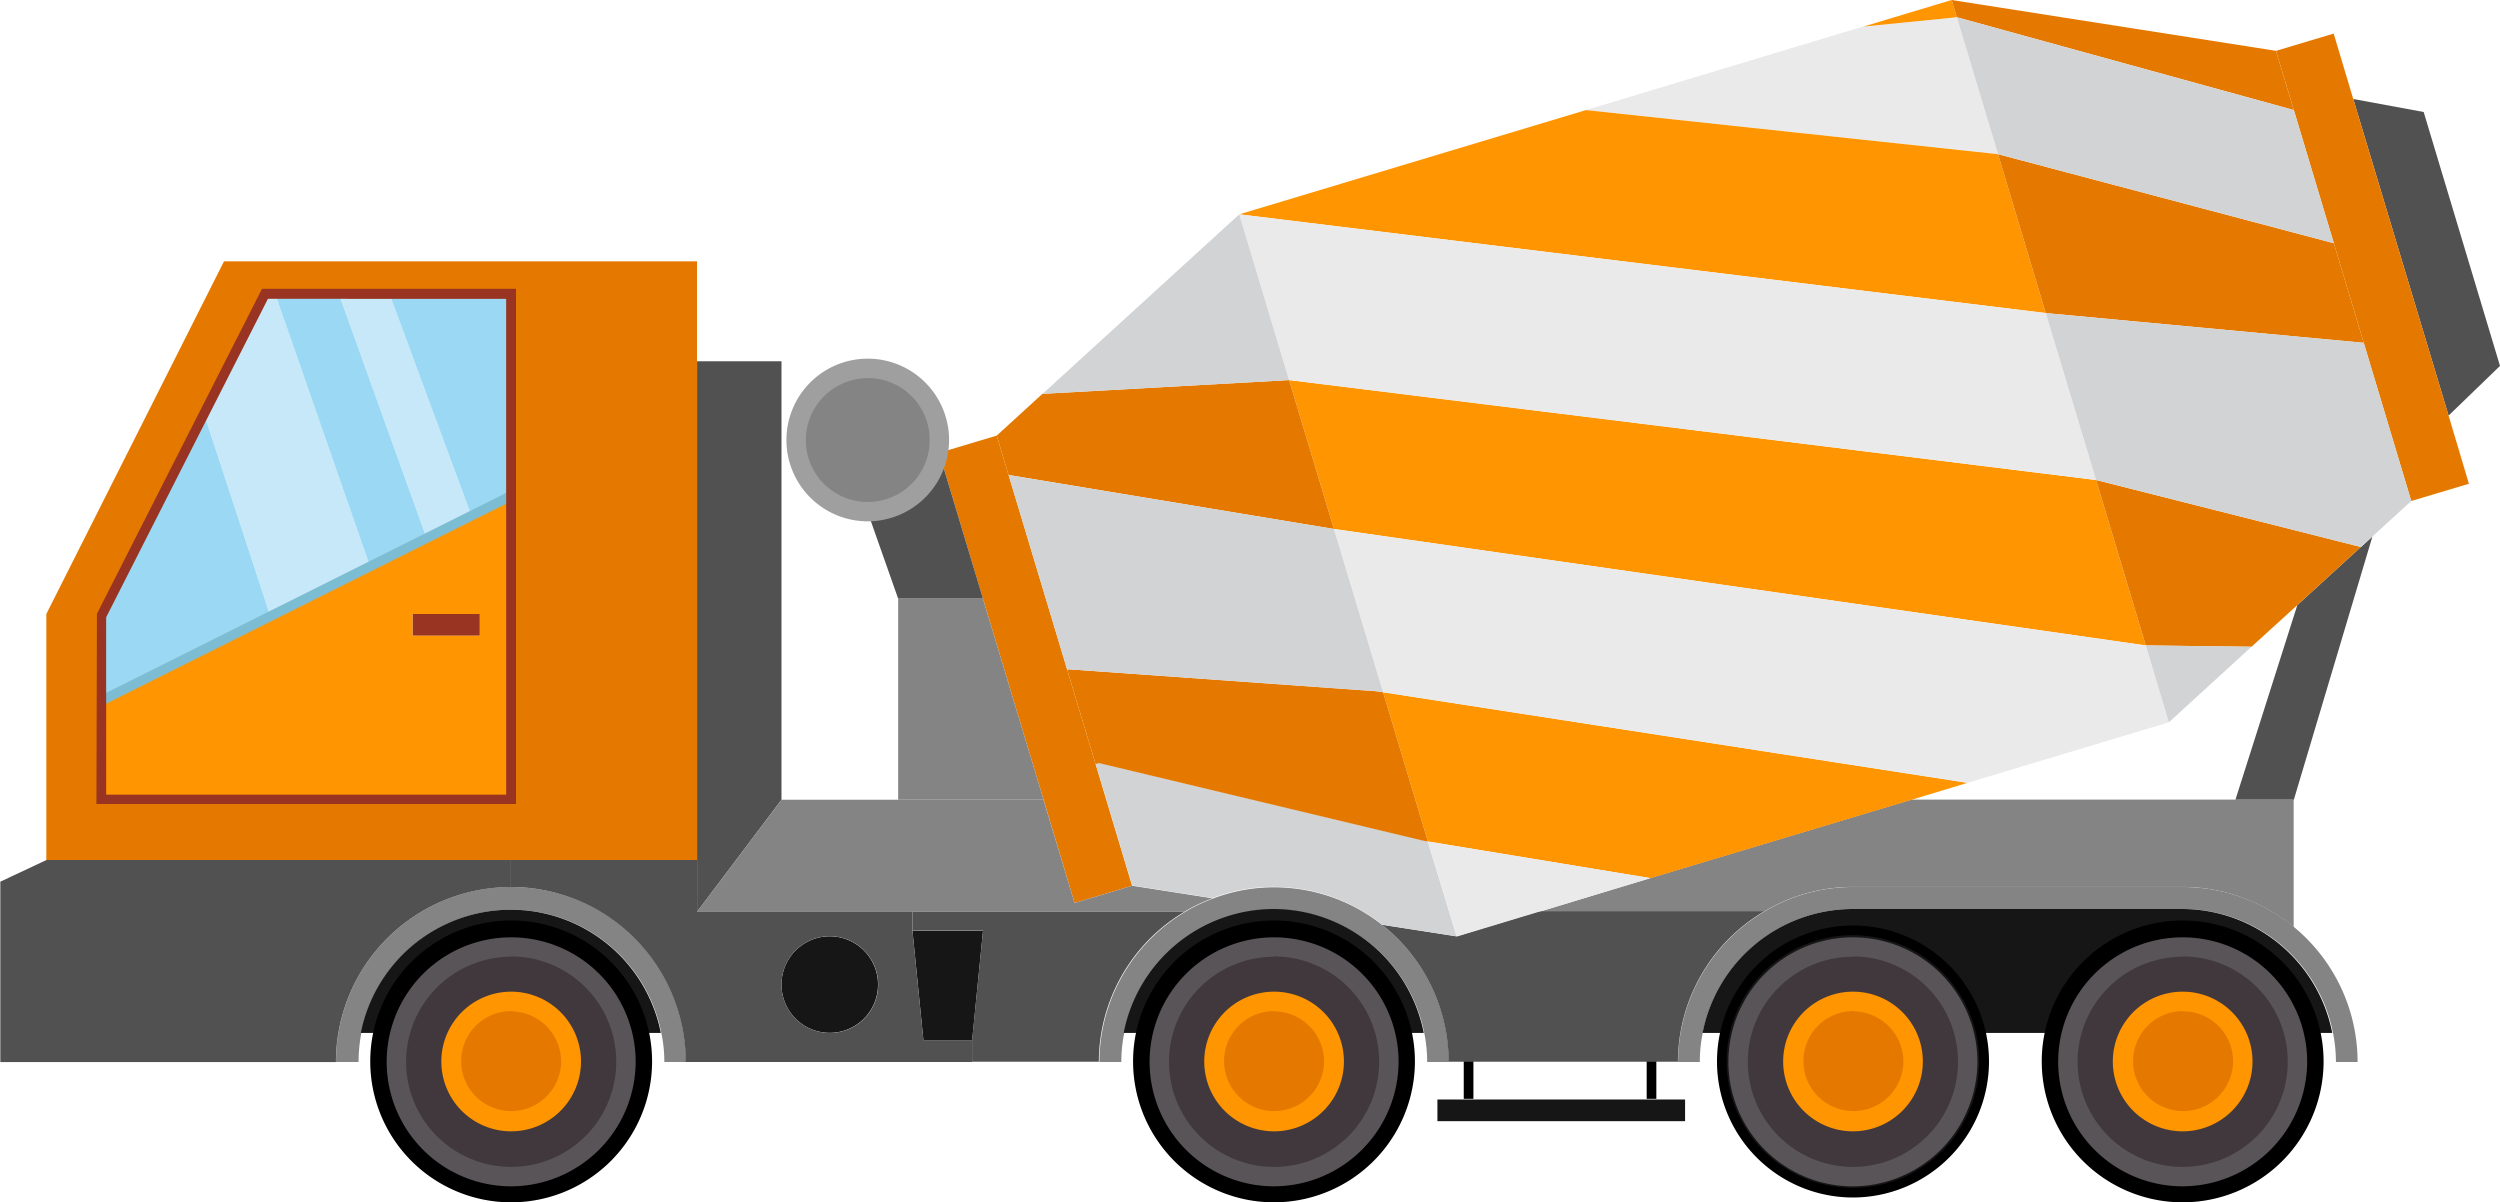 <svg id="Capa_1" data-name="Capa 1" xmlns="http://www.w3.org/2000/svg" viewBox="0 0 300 144.28"><defs><style>.cls-1{fill:#983421;}.cls-2{fill:#515151;}.cls-3{fill:#e57900;}.cls-4{fill:#848484;}.cls-5{fill:#161617;}.cls-6{fill:#41383d;}.cls-7{fill:#c6e8f8;}.cls-8{fill:#9ad8f3;}.cls-9{fill:#ff9500;}.cls-10{fill:#eaeaea;}.cls-11{fill:#d1d3d5;}.cls-12{fill:#7dbdd3;}.cls-13{fill:#595457;}.cls-14{fill:#9f9fa0;}</style></defs><title>hormigon</title><rect class="cls-1" x="49.5" y="73.68" width="8.08" height="2.61"/><polygon class="cls-2" points="284.69 64.38 275.26 95.97 268.25 95.97 275.68 72.61 283.3 65.64 283.32 65.64 284.69 64.38"/><polygon class="cls-2" points="290.84 13.44 300 43.91 293.83 49.87 282.39 11.88 290.84 13.44"/><polygon class="cls-3" points="293.83 49.87 296.27 58.05 289.35 60.12 283.65 41.14 280.06 29.19 275.26 13.21 273.12 6.1 280.04 4.03 282.39 11.88 293.83 49.87"/><polygon class="cls-3" points="121.03 57 128.07 80.39 131.47 91.69 135.85 106.29 128.95 108.36 125.23 95.97 117.96 71.86 112.7 54.34 119.61 52.27 121.03 57"/><path class="cls-2" d="M204.08,239.09a8.58,8.58,0,0,0,8.45-7.13l.12,0,5.27,17.52H207.74Z" transform="translate(-99.96 -177.64)"/><polygon class="cls-4" points="117.96 71.86 125.23 95.97 107.78 95.97 107.78 71.86 117.96 71.86"/><path class="cls-4" d="M204.08,221.92a8.59,8.59,0,0,1,8.57,8.6,8.48,8.48,0,0,1-.12,1.44,8.59,8.59,0,1,1-8.45-10Z" transform="translate(-99.96 -177.64)"/><polygon class="cls-2" points="93.78 52.88 93.78 95.97 83.65 109.41 83.65 103.19 83.65 43.35 93.78 43.35 93.78 52.88"/><path class="cls-4" d="M298,283l31.33-9.41h45.87v15.3a21,21,0,0,0-13.37-4.82H322.29a20.68,20.68,0,0,0-10.71,3H284.65Z" transform="translate(-99.96 -177.64)"/><path class="cls-4" d="M228.91,286l6.9-2.07,9.64,1.51a18.83,18.83,0,0,0-3.36,1.61H183.6l10.14-13.44h31.44Z" transform="translate(-99.96 -177.64)"/><path class="cls-4" d="M322.29,286.72a18.39,18.39,0,0,0-18,14.87,16.73,16.73,0,0,0-.35,3.49h-2.61a21,21,0,0,1,10.27-18,20.68,20.68,0,0,1,10.71-3h39.56a21,21,0,0,1,21,21h-2.6a17.43,17.43,0,0,0-.35-3.49,18.4,18.4,0,0,0-18-14.87Z" transform="translate(-99.96 -177.64)"/><path class="cls-4" d="M265.83,288.64a21,21,0,0,1,8,16.44h-2.61a17.43,17.43,0,0,0-.35-3.49,18.35,18.35,0,0,0-36,0,17.43,17.43,0,0,0-.35,3.49h-2.63a21,21,0,0,1,10.27-18,18.83,18.83,0,0,1,3.36-1.61,20.42,20.42,0,0,1,7.36-1.35A20.87,20.87,0,0,1,265.83,288.64Z" transform="translate(-99.96 -177.64)"/><path class="cls-4" d="M140.28,305.08a21,21,0,1,1,42,0h-2.6a16.73,16.73,0,0,0-.36-3.49,18.35,18.35,0,0,0-36,0h0a19,19,0,0,0-.33,3.49Z" transform="translate(-99.96 -177.64)"/><polygon class="cls-5" points="176.19 131.94 198.14 131.94 202.21 131.94 202.21 134.54 172.49 134.54 172.49 131.94 176.19 131.94"/><polygon class="cls-5" points="117.96 111.72 116.66 124.83 110.81 124.83 109.5 111.72 117.96 111.72"/><path class="cls-5" d="M199.54,290a5.79,5.79,0,1,1-5.8,5.78A5.79,5.79,0,0,1,199.54,290Z" transform="translate(-99.96 -177.64)"/><path class="cls-2" d="M311.58,287.05a21,21,0,0,0-10.27,18H273.8a21,21,0,0,0-8-16.44l8.92,1.39,9.88-3h26.95Z" transform="translate(-99.96 -177.64)"/><path class="cls-2" d="M209.46,287.05h32.63a21,21,0,0,0-10.27,18H216.61v-2.61l1.31-13.11h-8.46Z" transform="translate(-99.96 -177.64)"/><path class="cls-2" d="M205.34,295.79a5.8,5.8,0,1,0-5.8,5.8A5.79,5.79,0,0,0,205.34,295.79Zm11.27,9.29H182.25a21,21,0,0,0-21-21v-3.26H183.6v6.22h25.86v2.31l1.31,13.11h5.84Z" transform="translate(-99.96 -177.64)"/><path class="cls-2" d="M161.27,280.83v3.26a21,21,0,0,0-21,21H100V283.44l5.56-2.61Z" transform="translate(-99.96 -177.64)"/><path class="cls-5" d="M252.81,286.72a18.4,18.4,0,0,1,18,14.87h-2.68a15.74,15.74,0,0,0-30.68,0H234.8A18.38,18.38,0,0,1,252.81,286.72Z" transform="translate(-99.96 -177.64)"/><path class="cls-5" d="M143.26,301.59a18.35,18.35,0,0,1,36,0h-2.67a15.74,15.74,0,0,0-30.68,0h-2.68Z" transform="translate(-99.96 -177.64)"/><path class="cls-5" d="M304.27,301.59a18.39,18.39,0,0,1,18-14.87h39.56a18.4,18.4,0,0,1,18,14.87H377.2a15.74,15.74,0,0,0-30.68,0h-8.9a15.74,15.74,0,0,0-30.68,0Z" transform="translate(-99.96 -177.64)"/><path class="cls-5" d="M346.52,301.59a15.74,15.74,0,0,1,30.68,0,16,16,0,0,1,.39,3.49,15.74,15.74,0,1,1-31.47,0A15.36,15.36,0,0,1,346.52,301.59Zm15.33-10.28a13.78,13.78,0,1,0,13.79,13.77A13.78,13.78,0,0,0,361.85,291.31Z" transform="translate(-99.96 -177.64)"/><path class="cls-5" d="M336.06,305.08a13.78,13.78,0,1,0-13.77,13.79A13.78,13.78,0,0,0,336.06,305.08Zm-29.12-3.49a15.74,15.74,0,0,1,30.68,0,15.36,15.36,0,0,1,.4,3.49,15.74,15.74,0,1,1-31.47,0A16,16,0,0,1,306.94,301.59Z" transform="translate(-99.96 -177.64)"/><path class="cls-5" d="M266.6,305.08a13.78,13.78,0,1,0-13.79,13.79A13.81,13.81,0,0,0,266.6,305.08Zm2,0a15.74,15.74,0,1,1-31.47,0,16,16,0,0,1,.39-3.49,15.74,15.74,0,0,1,30.68,0A15.36,15.36,0,0,1,268.56,305.08Z" transform="translate(-99.96 -177.64)"/><path class="cls-5" d="M161.27,318.87a13.78,13.78,0,1,0-13.77-13.79A13.82,13.82,0,0,0,161.27,318.87Zm0-29.51a15.75,15.75,0,0,1,15.35,12.23,16,16,0,0,1,.39,3.49,15.74,15.74,0,1,1-31.47,0,15.36,15.36,0,0,1,.4-3.49A15.71,15.71,0,0,1,161.27,289.36Z" transform="translate(-99.96 -177.64)"/><path class="cls-6" d="M361.85,318.87a13.78,13.78,0,1,1,13.79-13.79A13.8,13.8,0,0,1,361.85,318.87Zm0-6.57a7.21,7.21,0,1,0-7.2-7.22A7.23,7.23,0,0,0,361.85,312.3Z" transform="translate(-99.96 -177.64)"/><path class="cls-6" d="M329.49,305.08a7.21,7.21,0,1,0-7.2,7.22A7.2,7.2,0,0,0,329.49,305.08Zm-7.2-13.77a13.78,13.78,0,1,1-13.78,13.77A13.78,13.78,0,0,1,322.29,291.31Z" transform="translate(-99.96 -177.64)"/><path class="cls-6" d="M260,305.08a7.21,7.21,0,1,0-7.22,7.22A7.21,7.21,0,0,0,260,305.08Zm-7.22-13.77A13.78,13.78,0,1,1,239,305.08,13.81,13.81,0,0,1,252.81,291.31Z" transform="translate(-99.96 -177.64)"/><path class="cls-6" d="M175.06,305.08a13.78,13.78,0,1,1-13.79-13.77A13.82,13.82,0,0,1,175.06,305.08Zm-13.79-7.2a7.21,7.21,0,1,0,7.22,7.2A7.21,7.21,0,0,0,161.27,297.88Z" transform="translate(-99.96 -177.64)"/><polygon class="cls-7" points="46.75 35.31 56.58 61.91 51.2 64.62 40.67 35.31 40.67 35.29 46.75 35.29 46.75 35.31"/><polygon class="cls-7" points="33.03 35.29 44.42 68.02 32.45 74 32.45 73.98 24.48 49.66 31.77 35.29 33.03 35.29"/><polygon class="cls-8" points="61.31 35.29 61.31 59.56 56.58 61.91 46.75 35.31 46.75 35.29 61.31 35.29"/><polygon class="cls-8" points="40.67 35.31 51.2 64.62 44.42 68.02 33.03 35.29 40.67 35.29 40.67 35.31"/><polygon class="cls-8" points="32.45 73.98 32.45 74 12.14 84.16 12.14 74 24.48 49.66 32.45 73.98"/><path class="cls-9" d="M161.27,237.2v36.41H112.09V261.8l20.32-10.16,12-6,6.78-3.4,5.38-2.7Zm-3.73,14.12h-8.08v2.61h8.08Z" transform="translate(-99.96 -177.64)"/><path class="cls-3" d="M126.84,209H183.6v71.84H105.52V251.32Zm4.89,3.94-7.29,14.37-12.35,24.34v22h49.18V212.93H131.73Z" transform="translate(-99.96 -177.64)"/><polygon class="cls-10" points="234.8 2.07 234.82 2.07 239.76 18.5 239.74 18.5 190.31 13.21 223.55 3.19 223.6 3.19 234.8 2.07"/><polygon class="cls-9" points="234.82 2.07 234.8 2.07 223.6 3.19 234.19 0 234.82 2.07"/><path class="cls-11" d="M271.3,278.62,274.75,290l-8.92-1.39a20.87,20.87,0,0,0-13-4.55,20.42,20.42,0,0,0-7.36,1.35l-9.64-1.51-4.38-14.6.39-.12,38.95,9.32Z" transform="translate(-99.96 -177.64)"/><polygon class="cls-9" points="239.76 18.5 245.49 37.57 148.71 25.72 190.31 13.21 239.74 18.5 239.76 18.5"/><polygon class="cls-9" points="236.1 93.94 229.4 95.97 198.07 105.38 171.35 100.98 165.97 83.07 236.1 93.94"/><polygon class="cls-9" points="251.53 57.6 257.49 77.45 257.46 77.45 160.07 63.48 154.69 45.61 251.5 57.6 251.53 57.6"/><polygon class="cls-3" points="154.69 45.61 160.07 63.48 121.03 57 119.61 52.27 125.09 47.26 125.11 47.26 154.69 45.61"/><polygon class="cls-3" points="165.97 83.07 171.35 100.98 170.81 100.89 131.87 91.57 131.47 91.69 128.07 80.39 128.28 80.32 165.15 82.95 165.97 83.07"/><polygon class="cls-3" points="273.12 6.1 275.26 13.21 234.82 2.07 234.19 0 273.12 6.1"/><polygon class="cls-3" points="283.3 65.64 275.68 72.61 270.18 77.61 257.49 77.45 251.53 57.6 283.3 65.64"/><polygon class="cls-3" points="280.06 29.19 283.65 41.14 245.49 37.57 239.76 18.5 280.06 29.19"/><polygon class="cls-10" points="198.07 105.38 184.69 109.41 184.67 109.41 174.8 112.39 171.35 100.98 198.07 105.38"/><polygon class="cls-10" points="257.49 77.45 260.26 86.68 236.1 93.94 165.97 83.07 160.07 63.48 257.46 77.45 257.49 77.45"/><polygon class="cls-10" points="245.49 37.57 251.53 57.6 251.5 57.6 154.69 45.61 148.71 25.72 245.49 37.57"/><polygon class="cls-11" points="160.07 63.48 165.97 83.07 165.15 82.95 128.28 80.32 128.07 80.39 121.03 57 160.07 63.48"/><polygon class="cls-11" points="148.71 25.72 154.69 45.61 125.11 47.26 148.71 25.72"/><polygon class="cls-11" points="275.26 13.21 280.06 29.19 239.76 18.5 234.82 2.07 275.26 13.21"/><polygon class="cls-11" points="270.18 77.61 260.26 86.68 257.49 77.45 270.18 77.61"/><polygon class="cls-11" points="283.65 41.14 289.35 60.12 284.69 64.38 283.32 65.64 283.3 65.64 251.53 57.6 245.49 37.57 283.65 41.14"/><path class="cls-3" d="M361.85,297.88a7.21,7.21,0,1,1-7.2,7.2A7.21,7.21,0,0,1,361.85,297.88Z" transform="translate(-99.96 -177.64)"/><path class="cls-3" d="M322.29,297.88a7.21,7.21,0,1,1-7.22,7.2A7.2,7.2,0,0,1,322.29,297.88Z" transform="translate(-99.96 -177.64)"/><path class="cls-3" d="M252.81,297.88a7.21,7.21,0,1,1-7.2,7.2A7.21,7.21,0,0,1,252.81,297.88Z" transform="translate(-99.96 -177.64)"/><path class="cls-3" d="M161.27,297.88a7.21,7.21,0,1,1-7.2,7.2A7.21,7.21,0,0,1,161.27,297.88Z" transform="translate(-99.96 -177.64)"/><rect class="cls-12" x="109.21" y="248.85" width="54.99" height="1.16" transform="translate(-197.06 -90.19) rotate(-26.56)"/><path d="M161.3,321.92A16.91,16.91,0,1,1,178.21,305,16.92,16.92,0,0,1,161.3,321.92Zm0-31.48A14.58,14.58,0,1,0,175.88,305,14.59,14.59,0,0,0,161.3,290.44Z" transform="translate(-99.96 -177.64)"/><path class="cls-13" d="M161.3,320A14.94,14.94,0,1,1,176.24,305,15,15,0,0,1,161.3,320Zm0-27.55A12.61,12.61,0,1,0,173.91,305,12.63,12.63,0,0,0,161.3,292.41Z" transform="translate(-99.96 -177.64)"/><path class="cls-9" d="M161.3,313.4a8.38,8.38,0,1,1,8.38-8.38A8.39,8.39,0,0,1,161.3,313.4Zm0-14.43a6,6,0,1,0,6,6A6.06,6.06,0,0,0,161.3,299Z" transform="translate(-99.96 -177.64)"/><path d="M252.85,321.92a16.91,16.91,0,1,1,16.9-16.9A16.93,16.93,0,0,1,252.85,321.92Zm0-31.48A14.58,14.58,0,1,0,267.42,305,14.6,14.6,0,0,0,252.85,290.44Z" transform="translate(-99.96 -177.64)"/><path class="cls-13" d="M252.85,320A14.94,14.94,0,1,1,267.79,305,15,15,0,0,1,252.85,320Zm0-27.55A12.61,12.61,0,1,0,265.46,305,12.63,12.63,0,0,0,252.85,292.41Z" transform="translate(-99.96 -177.64)"/><path class="cls-9" d="M252.85,313.4a8.38,8.38,0,1,1,8.38-8.38A8.39,8.39,0,0,1,252.85,313.4Zm0-14.43a6,6,0,1,0,6,6A6.05,6.05,0,0,0,252.85,299Z" transform="translate(-99.96 -177.64)"/><path d="M322.32,321.34A16.32,16.32,0,1,1,338.64,305,16.34,16.34,0,0,1,322.32,321.34Zm0-31.48A15.16,15.16,0,1,0,337.47,305,15.18,15.18,0,0,0,322.32,289.86Z" transform="translate(-99.96 -177.64)"/><path class="cls-13" d="M322.32,320A14.94,14.94,0,1,1,337.25,305,15,15,0,0,1,322.32,320Zm0-27.55A12.61,12.61,0,1,0,334.92,305,12.62,12.62,0,0,0,322.32,292.41Z" transform="translate(-99.96 -177.64)"/><path class="cls-9" d="M322.32,313.4A8.38,8.38,0,1,1,330.7,305,8.39,8.39,0,0,1,322.32,313.4Zm0-14.43a6,6,0,1,0,6.05,6A6.06,6.06,0,0,0,322.32,299Z" transform="translate(-99.96 -177.64)"/><path d="M361.88,321.92A16.91,16.91,0,1,1,378.79,305,16.92,16.92,0,0,1,361.88,321.92Zm0-31.48A14.58,14.58,0,1,0,376.46,305,14.59,14.59,0,0,0,361.88,290.44Z" transform="translate(-99.96 -177.64)"/><path class="cls-13" d="M361.88,320A14.94,14.94,0,1,1,376.82,305,15,15,0,0,1,361.88,320Zm0-27.55A12.61,12.61,0,1,0,374.49,305,12.62,12.62,0,0,0,361.88,292.41Z" transform="translate(-99.96 -177.64)"/><path class="cls-9" d="M361.88,313.4a8.38,8.38,0,1,1,8.38-8.38A8.39,8.39,0,0,1,361.88,313.4Zm0-14.43a6,6,0,1,0,6.05,6A6,6,0,0,0,361.88,299Z" transform="translate(-99.96 -177.64)"/><path class="cls-1" d="M161.88,274.12H111.53l.06-22.82,19.81-39h30.48ZM112.7,273h48v-59.5H132.11L112.7,251.71Z" transform="translate(-99.96 -177.64)"/><path class="cls-14" d="M204.1,240.2a9.76,9.76,0,1,1,9.75-9.75A9.77,9.77,0,0,1,204.1,240.2Zm0-17.18a7.43,7.43,0,1,0,7.42,7.43A7.43,7.43,0,0,0,204.1,223Z" transform="translate(-99.96 -177.64)"/><rect x="175.65" y="127.38" width="1.16" height="4.48"/><rect x="197.6" y="127.38" width="1.16" height="4.48"/></svg>